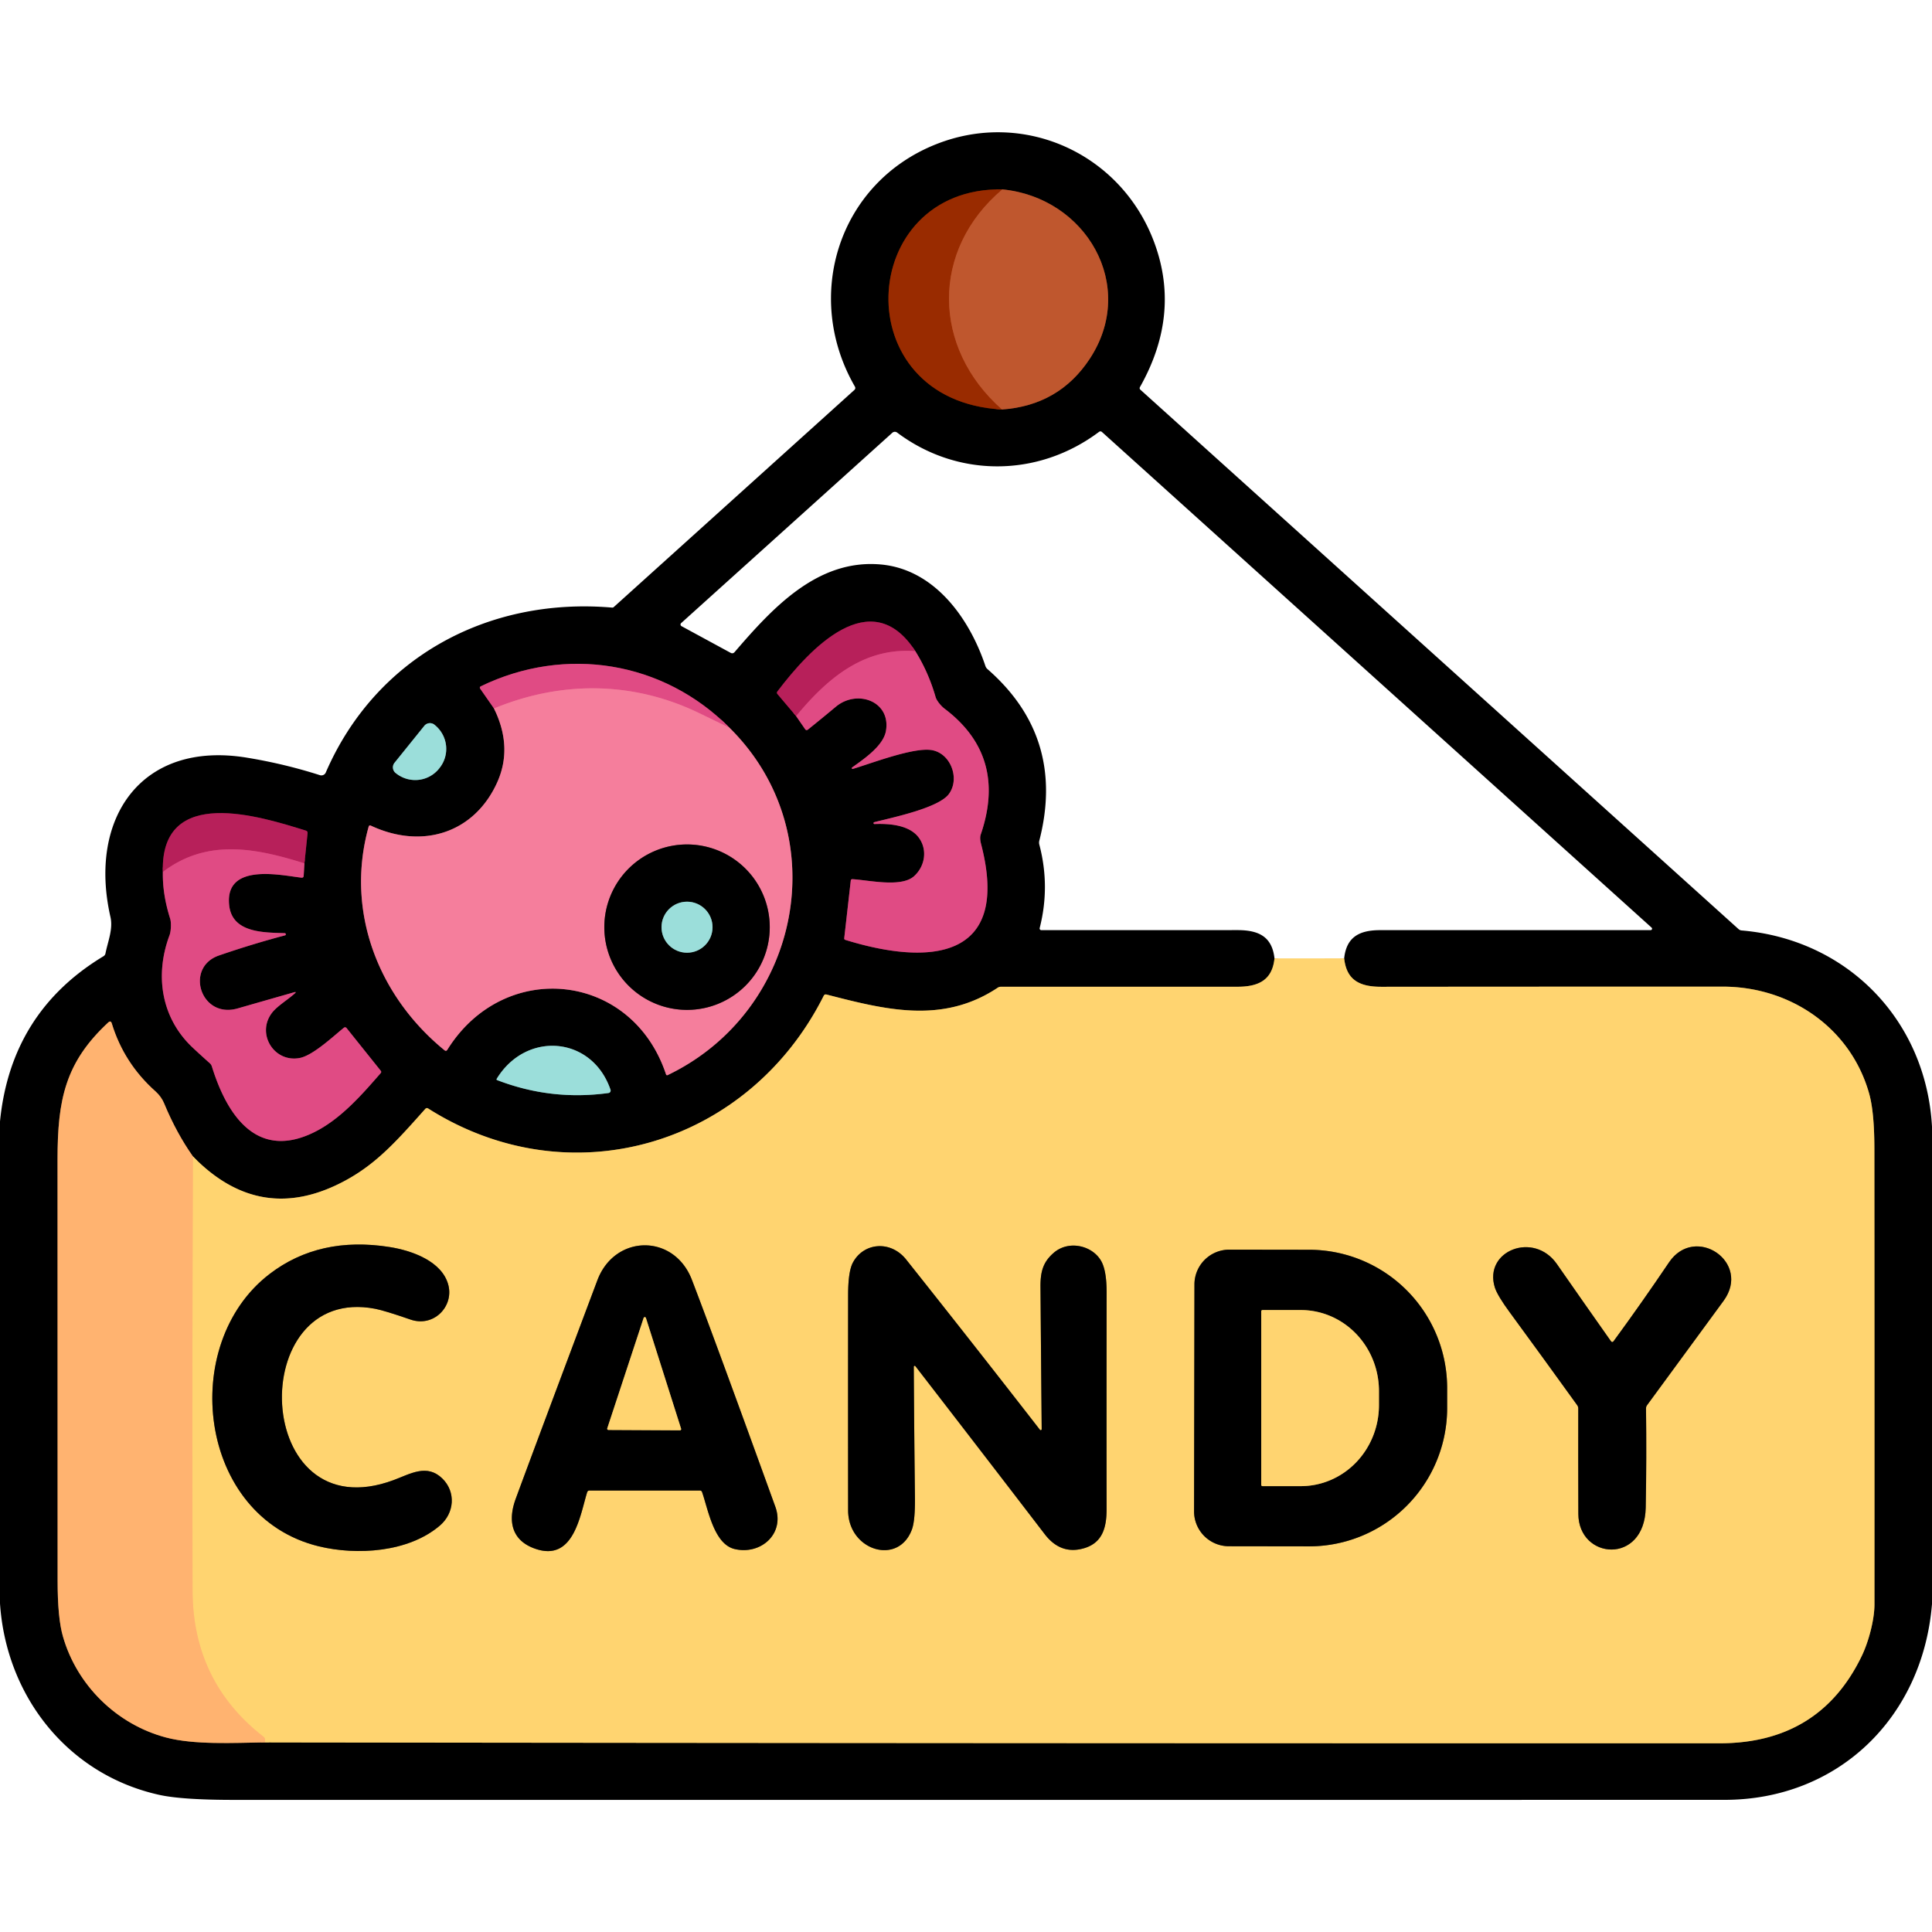 <?xml version="1.0" encoding="UTF-8" standalone="no"?>
<!DOCTYPE svg PUBLIC "-//W3C//DTD SVG 1.1//EN" "http://www.w3.org/Graphics/SVG/1.1/DTD/svg11.dtd">
<svg xmlns="http://www.w3.org/2000/svg" version="1.1" viewBox="0.00 0.00 512.00 512.00">
<g stroke-width="2.00" fill="none" stroke-linecap="butt">
<path stroke="#602c17" vector-effect="non-scaling-stroke" d="
  M 265.56 108.52
  Q 280.70 107.43 288.83 95.03
  C 301.48 75.72 287.83 52.37 265.64 50.19"
/>
<path stroke="#4d1600" vector-effect="non-scaling-stroke" d="
  M 265.64 50.19
  C 227.02 49.53 223.81 106.30 265.56 108.52"
/>
<path stroke="#ac4117" vector-effect="non-scaling-stroke" d="
  M 265.64 50.19
  C 246.65 66.21 246.94 92.14 265.56 108.52"
/>
<path stroke="#806a38" vector-effect="non-scaling-stroke" d="
  M 337.75 253.98
  C 337.18 259.75 333.51 261.50 327.94 261.50
  Q 296.61 261.50 265.28 261.50
  Q 264.78 261.50 264.37 261.78
  C 249.71 271.51 234.50 267.54 219.03 263.56
  Q 218.52 263.43 218.29 263.90
  C 198.47 303.40 151.28 317.72 113.48 293.77
  Q 113.04 293.50 112.70 293.88
  C 105.25 302.24 99.91 308.29 91.62 312.80
  Q 69.17 325.01 51.13 306.46"
/>
<path stroke="#805a38" vector-effect="non-scaling-stroke" d="
  M 51.13 306.46
  Q 46.78 300.31 43.51 292.44
  Q 42.75 290.61 41.20 289.22
  Q 32.84 281.76 29.63 271.23
  Q 29.36 270.34 28.67 270.98
  C 17.34 281.50 15.25 291.32 15.25 307.26
  Q 15.24 363.16 15.27 419.04
  Q 15.27 428.78 16.68 433.68
  C 20.39 446.66 30.96 456.99 43.95 460.44
  C 51.50 462.44 61.68 461.88 70.25 461.75"
/>
<path stroke="#806a38" vector-effect="non-scaling-stroke" d="
  M 70.25 461.75
  Q 72.24 461.77 74.25 461.77
  Q 264.97 462.01 455.69 461.99
  Q 482.16 461.99 493.33 438.96
  C 495.22 435.09 496.74 429.22 496.75 425.25
  Q 496.77 364.88 496.73 304.51
  Q 496.73 294.71 495.33 289.76
  C 490.42 272.40 474.48 261.46 456.49 261.47
  Q 411.30 261.47 366.06 261.51
  C 360.41 261.51 356.84 259.82 356.22 253.97"
/>
<path stroke="#ffc470" vector-effect="non-scaling-stroke" d="
  M 70.25 461.75
  L 70.25 461.10
  Q 70.25 460.59 69.85 460.27
  Q 51.08 445.69 51.03 421.50
  Q 50.90 364.28 51.13 306.46"
/>
<path stroke="#702642" vector-effect="non-scaling-stroke" d="
  M 210.98 189.78
  L 213.36 193.23
  Q 213.68 193.69 214.12 193.34
  Q 217.87 190.33 221.51 187.29
  C 227.17 182.57 236.15 185.86 234.78 193.72
  C 234.09 197.63 229.06 201.07 225.82 203.38
  A 0.22 0.22 0.0 0 0 226.01 203.77
  C 230.97 202.29 242.18 197.96 246.95 198.79
  C 251.96 199.66 254.44 206.33 251.48 210.40
  C 248.73 214.17 236.28 216.69 231.67 217.89
  A 0.25 0.25 0.0 0 0 231.74 218.38
  C 235.71 218.22 240.99 218.62 243.48 221.97
  C 245.85 225.17 245.15 229.56 242.24 232.19
  C 238.85 235.26 230.28 233.25 225.93 232.99
  Q 225.51 232.97 225.46 233.38
  L 223.73 248.64
  Q 223.70 248.98 224.02 249.08
  C 245.99 255.88 268.04 254.66 260.00 223.69
  Q 259.59 222.10 259.90 221.18
  Q 267.02 200.41 250.31 187.80
  C 249.36 187.08 248.22 185.67 247.96 184.77
  Q 246.05 178.12 242.57 172.56"
/>
<path stroke="#5c102d" vector-effect="non-scaling-stroke" d="
  M 242.57 172.56
  C 230.83 154.42 214.57 171.97 206.02 183.24
  Q 205.75 183.59 206.03 183.93
  L 210.98 189.78"
/>
<path stroke="#cc366f" vector-effect="non-scaling-stroke" d="
  M 242.57 172.56
  C 228.95 171.51 219.19 179.81 210.98 189.78"
/>
<path stroke="#7b3f4e" vector-effect="non-scaling-stroke" d="
  M 130.91 187.75
  Q 135.97 198.07 131.72 207.43
  C 125.68 220.72 111.98 225.19 98.31 218.82
  Q 97.83 218.59 97.69 219.10
  C 91.42 241.61 100.34 264.08 117.78 278.31
  Q 118.25 278.69 118.56 278.18
  C 133.66 253.99 167.45 257.55 176.49 284.68
  Q 176.62 285.07 176.99 284.89
  C 212.26 267.93 221.72 220.97 193.35 192.89"
/>
<path stroke="#702642" vector-effect="non-scaling-stroke" d="
  M 193.35 192.89
  C 175.77 175.16 149.80 171.04 127.45 181.86
  Q 126.97 182.09 127.27 182.53
  L 130.91 187.75"
/>
<path stroke="#eb6590" vector-effect="non-scaling-stroke" d="
  M 193.35 192.89
  Q 189.23 190.89 185.30 188.99
  C 167.88 180.55 148.87 180.33 130.91 187.75"
/>
<path stroke="#4e6f6d" vector-effect="non-scaling-stroke" d="
  M 112.45 192.35
  L 104.55 202.15
  A 1.92 1.92 0.0 0 0 104.84 204.85
  L 104.92 204.91
  A 8.13 8.10 38.9 0 0 116.33 203.72
  L 116.47 203.54
  A 8.13 8.10 38.9 0 0 115.23 192.14
  L 115.15 192.07
  A 1.92 1.92 0.0 0 0 112.45 192.35"
/>
<path stroke="#702642" vector-effect="non-scaling-stroke" d="
  M 43.16 231.07
  Q 43.03 236.96 45.09 243.44
  C 45.43 244.53 45.33 246.77 44.93 247.84
  C 40.95 258.48 42.73 269.79 51.05 277.62
  Q 53.29 279.72 55.60 281.77
  Q 55.98 282.11 56.14 282.60
  C 59.96 294.95 67.65 307.45 82.83 300.26
  C 90.16 296.80 95.98 290.01 100.89 284.39
  Q 101.15 284.08 100.90 283.76
  L 91.84 272.44
  A 0.50 0.50 0.0 0 0 91.13 272.36
  C 88.30 274.65 82.91 279.73 79.41 280.38
  C 72.57 281.66 67.84 273.86 72.12 268.36
  C 73.46 266.63 76.16 265.02 78.07 263.32
  Q 78.74 262.73 77.88 262.98
  Q 70.44 265.10 62.99 267.24
  C 53.14 270.08 48.89 256.37 58.01 253.22
  Q 66.74 250.21 75.53 247.88
  A 0.30 0.29 38.4 0 0 75.46 247.30
  C 69.97 247.11 61.56 247.28 60.74 239.95
  C 59.46 228.45 74.69 232.02 79.89 232.59
  Q 80.45 232.65 80.48 232.09
  L 80.68 228.80"
/>
<path stroke="#5c102d" vector-effect="non-scaling-stroke" d="
  M 80.68 228.80
  L 81.51 220.80
  Q 81.56 220.28 81.06 220.12
  C 69.08 216.41 42.48 207.86 43.16 231.07"
/>
<path stroke="#cc366f" vector-effect="non-scaling-stroke" d="
  M 80.68 228.80
  C 67.86 224.77 54.87 222.14 43.16 231.07"
/>
<path stroke="#4e6f6d" vector-effect="non-scaling-stroke" d="
  M 131.73 286.23
  Q 146.03 291.75 161.26 289.66
  A 0.66 0.66 0.0 0 0 161.79 288.79
  C 156.92 274.55 139.42 273.11 131.62 285.92
  A 0.21 0.21 0.0 0 0 131.73 286.23"
/>
<path stroke="#7b3f4e" vector-effect="non-scaling-stroke" d="
  M 203.99 245.71
  A 21.92 21.92 0.0 0 0 182.07 223.79
  A 21.92 21.92 0.0 0 0 160.15 245.71
  A 21.92 21.92 0.0 0 0 182.07 267.63
  A 21.92 21.92 0.0 0 0 203.99 245.71"
/>
<path stroke="#4e6f6d" vector-effect="non-scaling-stroke" d="
  M 188.83 245.72
  A 6.76 6.76 0.0 0 0 182.07 238.96
  A 6.76 6.76 0.0 0 0 175.31 245.72
  A 6.76 6.76 0.0 0 0 182.07 252.48
  A 6.76 6.76 0.0 0 0 188.83 245.72"
/>
<path stroke="#806a38" vector-effect="non-scaling-stroke" d="
  M 71.46 337.61
  C 47.17 356.18 52.36 401.98 84.49 409.79
  C 94.60 412.24 108.24 411.40 116.55 404.31
  C 120.45 400.98 120.86 395.39 117.23 391.83
  C 113.15 387.84 108.75 390.59 104.36 392.22
  C 66.73 406.25 64.74 340.18 99.42 346.84
  Q 101.92 347.32 108.80 349.70
  C 114.89 351.80 120.23 346.31 118.84 340.65
  C 117.27 334.29 109.22 331.42 103.26 330.48
  Q 84.63 327.53 71.46 337.61"
/>
<path stroke="#806a38" vector-effect="non-scaling-stroke" d="
  M 142.20 410.55
  C 152.06 413.68 153.72 401.58 155.59 395.49
  Q 155.74 395.00 156.25 395.00
  L 185.47 395.00
  Q 185.91 395.00 186.06 395.42
  C 187.67 400.06 189.20 409.25 194.73 410.52
  C 201.62 412.12 208.07 406.47 205.47 399.30
  Q 189.35 354.75 183.36 339.17
  C 178.63 326.85 162.90 327.06 158.30 339.31
  Q 142.61 381.08 136.68 397.17
  C 134.42 403.29 135.70 408.49 142.20 410.55"
/>
<path stroke="#806a38" vector-effect="non-scaling-stroke" d="
  M 242.16 362.20
  A 0.24 0.24 0.0 0 1 242.59 362.05
  Q 259.76 384.26 276.87 406.58
  Q 281.18 412.20 287.47 410.24
  C 292.20 408.76 293.26 404.76 293.26 399.92
  Q 293.23 371.24 293.27 342.56
  Q 293.27 336.76 291.84 334.21
  C 289.53 330.09 283.29 328.59 279.33 331.94
  C 276.42 334.41 275.71 336.98 275.74 341.07
  Q 275.89 359.99 276.06 378.76
  A 0.26 0.26 0.0 0 1 275.60 378.92
  Q 258.01 356.26 240.16 333.81
  C 236.03 328.61 228.87 329.28 226.03 334.59
  Q 224.77 336.94 224.76 343.14
  Q 224.73 371.70 224.76 400.27
  C 224.78 410.91 238.09 415.05 241.67 405.31
  Q 242.55 402.91 242.47 396.56
  Q 242.26 379.34 242.16 362.20"
/>
<path stroke="#806a38" vector-effect="non-scaling-stroke" d="
  M 426.89 355.40
  Q 419.72 345.24 412.61 335.01
  C 406.48 326.18 393.11 331.48 396.15 341.19
  Q 396.81 343.30 400.12 347.81
  Q 409.09 360.05 417.96 372.37
  Q 418.26 372.78 418.26 373.28
  Q 418.23 387.24 418.28 401.19
  C 418.32 413.36 435.84 414.78 436.13 399.52
  Q 436.38 386.41 436.21 373.28
  Q 436.20 372.77 436.50 372.37
  Q 446.64 358.57 456.75 344.75
  C 464.25 334.50 449.20 324.34 442.30 334.55
  Q 435.17 345.12 427.64 355.40
  Q 427.26 355.92 426.89 355.40"
/>
<path stroke="#806a38" vector-effect="non-scaling-stroke" d="
  M 316.54 340.38
  L 316.44 400.52
  A 9.23 9.23 0.0 0 0 325.65 409.77
  L 346.84 409.80
  A 36.66 36.60 -89.9 0 0 383.51 373.21
  L 383.51 367.93
  A 36.66 36.60 -89.9 0 0 346.98 331.20
  L 325.79 331.17
  A 9.23 9.23 0.0 0 0 316.54 340.38"
/>
<path stroke="#806a38" vector-effect="non-scaling-stroke" d="
  M 160.93 378.53
  A 0.32 0.32 0.0 0 0 161.24 378.95
  L 180.20 379.05
  A 0.32 0.32 0.0 0 0 180.50 378.64
  L 171.18 349.28
  A 0.32 0.32 0.0 0 0 170.57 349.27
  L 160.93 378.53"
/>
<path stroke="#806a38" vector-effect="non-scaling-stroke" d="
  M 334.24 347.52
  L 334.24 393.50
  A 0.34 0.34 0.0 0 0 334.58 393.84
  L 344.75 393.84
  A 21.47 20.69 -90.0 0 0 365.44 372.37
  L 365.44 368.65
  A 21.47 20.69 90.0 0 0 344.75 347.18
  L 334.58 347.18
  A 0.34 0.34 0.0 0 0 334.24 347.52"
/>
</g>
<path fill="#000000" d="
  M 512.00 298.57
  L 512.00 425.08
  C 509.53 455.20 487.10 476.98 457.00 476.98
  Q 259.54 477.01 62.07 476.99
  Q 48.17 476.99 42.17 475.65
  C 17.95 470.27 1.63 449.51 0.00 424.93
  L 0.00 297.20
  Q 2.85 268.25 27.41 253.42
  Q 27.86 253.15 27.96 252.63
  C 28.59 249.47 30.00 246.23 29.27 243.01
  C 23.31 216.83 37.44 196.17 65.49 200.80
  Q 75.41 202.43 84.79 205.43
  A 1.27 1.26 20.3 0 0 86.33 204.73
  C 99.49 174.32 129.23 158.19 162.21 161.02
  A 0.56 0.56 0.0 0 0 162.66 160.87
  L 226.39 103.37
  Q 226.85 102.96 226.54 102.42
  C 212.77 78.50 222.19 48.44 248.16 38.19
  C 271.23 29.08 296.56 40.52 305.55 63.37
  Q 313.22 82.86 302.11 102.56
  Q 301.88 102.97 302.23 103.29
  L 460.73 246.22
  Q 461.08 246.54 461.56 246.58
  C 489.66 248.98 510.43 270.41 512.00 298.57
  Z
  M 265.56 108.52
  Q 280.70 107.43 288.83 95.03
  C 301.48 75.72 287.83 52.37 265.64 50.19
  C 227.02 49.53 223.81 106.30 265.56 108.52
  Z
  M 337.75 253.98
  C 337.18 259.75 333.51 261.50 327.94 261.50
  Q 296.61 261.50 265.28 261.50
  Q 264.78 261.50 264.37 261.78
  C 249.71 271.51 234.50 267.54 219.03 263.56
  Q 218.52 263.43 218.29 263.90
  C 198.47 303.40 151.28 317.72 113.48 293.77
  Q 113.04 293.50 112.70 293.88
  C 105.25 302.24 99.91 308.29 91.62 312.80
  Q 69.17 325.01 51.13 306.46
  Q 46.78 300.31 43.51 292.44
  Q 42.75 290.61 41.20 289.22
  Q 32.84 281.76 29.63 271.23
  Q 29.36 270.34 28.67 270.98
  C 17.34 281.50 15.25 291.32 15.25 307.26
  Q 15.24 363.16 15.27 419.04
  Q 15.27 428.78 16.68 433.68
  C 20.39 446.66 30.96 456.99 43.95 460.44
  C 51.50 462.44 61.68 461.88 70.25 461.75
  Q 72.24 461.77 74.25 461.77
  Q 264.97 462.01 455.69 461.99
  Q 482.16 461.99 493.33 438.96
  C 495.22 435.09 496.74 429.22 496.75 425.25
  Q 496.77 364.88 496.73 304.51
  Q 496.73 294.71 495.33 289.76
  C 490.42 272.40 474.48 261.46 456.49 261.47
  Q 411.30 261.47 366.06 261.51
  C 360.41 261.51 356.84 259.82 356.22 253.97
  C 356.82 248.34 360.21 246.50 365.74 246.50
  Q 401.68 246.50 437.43 246.50
  A 0.39 0.38 -23.9 0 0 437.69 245.83
  L 292.05 114.50
  Q 291.66 114.15 291.24 114.46
  C 275.04 126.60 253.68 126.60 237.76 114.64
  A 1.02 1.01 42.1 0 0 236.46 114.70
  L 180.51 165.13
  A 0.50 0.50 0.0 0 0 180.61 165.94
  L 193.67 173.03
  A 0.79 0.78 34.3 0 0 194.64 172.85
  C 204.57 161.31 216.56 148.09 233.40 149.59
  C 247.55 150.85 256.87 163.68 261.15 176.52
  A 1.93 1.86 12.2 0 0 261.68 177.31
  Q 282.45 195.42 275.44 222.74
  Q 275.29 223.30 275.44 223.86
  Q 278.34 234.90 275.53 245.93
  A 0.45 0.45 0.0 0 0 275.97 246.50
  Q 301.94 246.51 327.97 246.49
  C 333.56 246.49 337.12 248.21 337.75 253.98
  Z
  M 210.98 189.78
  L 213.36 193.23
  Q 213.68 193.69 214.12 193.34
  Q 217.87 190.33 221.51 187.29
  C 227.17 182.57 236.15 185.86 234.78 193.72
  C 234.09 197.63 229.06 201.07 225.82 203.38
  A 0.22 0.22 0.0 0 0 226.01 203.77
  C 230.97 202.29 242.18 197.96 246.95 198.79
  C 251.96 199.66 254.44 206.33 251.48 210.40
  C 248.73 214.17 236.28 216.69 231.67 217.89
  A 0.25 0.25 0.0 0 0 231.74 218.38
  C 235.71 218.22 240.99 218.62 243.48 221.97
  C 245.85 225.17 245.15 229.56 242.24 232.19
  C 238.85 235.26 230.28 233.25 225.93 232.99
  Q 225.51 232.97 225.46 233.38
  L 223.73 248.64
  Q 223.70 248.98 224.02 249.08
  C 245.99 255.88 268.04 254.66 260.00 223.69
  Q 259.59 222.10 259.90 221.18
  Q 267.02 200.41 250.31 187.80
  C 249.36 187.08 248.22 185.67 247.96 184.77
  Q 246.05 178.12 242.57 172.56
  C 230.83 154.42 214.57 171.97 206.02 183.24
  Q 205.75 183.59 206.03 183.93
  L 210.98 189.78
  Z
  M 130.91 187.75
  Q 135.97 198.07 131.72 207.43
  C 125.68 220.72 111.98 225.19 98.31 218.82
  Q 97.83 218.59 97.69 219.10
  C 91.42 241.61 100.34 264.08 117.78 278.31
  Q 118.25 278.69 118.56 278.18
  C 133.66 253.99 167.45 257.55 176.49 284.68
  Q 176.62 285.07 176.99 284.89
  C 212.26 267.93 221.72 220.97 193.35 192.89
  C 175.77 175.16 149.80 171.04 127.45 181.86
  Q 126.97 182.09 127.27 182.53
  L 130.91 187.75
  Z
  M 112.45 192.35
  L 104.55 202.15
  A 1.92 1.92 0.0 0 0 104.84 204.85
  L 104.92 204.91
  A 8.13 8.10 38.9 0 0 116.33 203.72
  L 116.47 203.54
  A 8.13 8.10 38.9 0 0 115.23 192.14
  L 115.15 192.07
  A 1.92 1.92 0.0 0 0 112.45 192.35
  Z
  M 43.16 231.07
  Q 43.03 236.96 45.09 243.44
  C 45.43 244.53 45.33 246.77 44.93 247.84
  C 40.95 258.48 42.73 269.79 51.05 277.62
  Q 53.29 279.72 55.60 281.77
  Q 55.98 282.11 56.14 282.60
  C 59.96 294.95 67.65 307.45 82.83 300.26
  C 90.16 296.80 95.98 290.01 100.89 284.39
  Q 101.15 284.08 100.90 283.76
  L 91.84 272.44
  A 0.50 0.50 0.0 0 0 91.13 272.36
  C 88.30 274.65 82.91 279.73 79.41 280.38
  C 72.57 281.66 67.84 273.86 72.12 268.36
  C 73.46 266.63 76.16 265.02 78.07 263.32
  Q 78.74 262.73 77.88 262.98
  Q 70.44 265.10 62.99 267.24
  C 53.14 270.08 48.89 256.37 58.01 253.22
  Q 66.74 250.21 75.53 247.88
  A 0.30 0.29 38.4 0 0 75.46 247.30
  C 69.97 247.11 61.56 247.28 60.74 239.95
  C 59.46 228.45 74.69 232.02 79.89 232.59
  Q 80.45 232.65 80.48 232.09
  L 80.68 228.80
  L 81.51 220.80
  Q 81.56 220.28 81.06 220.12
  C 69.08 216.41 42.48 207.86 43.16 231.07
  Z
  M 131.73 286.23
  Q 146.03 291.75 161.26 289.66
  A 0.66 0.66 0.0 0 0 161.79 288.79
  C 156.92 274.55 139.42 273.11 131.62 285.92
  A 0.21 0.21 0.0 0 0 131.73 286.23
  Z"
/>
<path fill="#992b00" d="
  M 265.64 50.19
  C 246.65 66.21 246.94 92.14 265.56 108.52
  C 223.81 106.30 227.02 49.53 265.64 50.19
  Z"
/>
<path fill="#bf572e" d="
  M 265.64 50.19
  C 287.83 52.37 301.48 75.72 288.83 95.03
  Q 280.70 107.43 265.56 108.52
  C 246.94 92.14 246.65 66.21 265.64 50.19
  Z"
/>
<path fill="#b7205a" d="
  M 242.57 172.56
  C 228.95 171.51 219.19 179.81 210.98 189.78
  L 206.03 183.93
  Q 205.75 183.59 206.02 183.24
  C 214.57 171.97 230.83 154.42 242.57 172.56
  Z"
/>
<path fill="#e04b84" d="
  M 242.57 172.56
  Q 246.05 178.12 247.96 184.77
  C 248.22 185.67 249.36 187.08 250.31 187.80
  Q 267.02 200.41 259.90 221.18
  Q 259.59 222.10 260.00 223.69
  C 268.04 254.66 245.99 255.88 224.02 249.08
  Q 223.70 248.98 223.73 248.64
  L 225.46 233.38
  Q 225.51 232.97 225.93 232.99
  C 230.28 233.25 238.85 235.26 242.24 232.19
  C 245.15 229.56 245.85 225.17 243.48 221.97
  C 240.99 218.62 235.71 218.22 231.74 218.38
  A 0.25 0.25 0.0 0 1 231.67 217.89
  C 236.28 216.69 248.73 214.17 251.48 210.40
  C 254.44 206.33 251.96 199.66 246.95 198.79
  C 242.18 197.96 230.97 202.29 226.01 203.77
  A 0.22 0.22 0.0 0 1 225.82 203.38
  C 229.06 201.07 234.09 197.63 234.78 193.72
  C 236.15 185.86 227.17 182.57 221.51 187.29
  Q 217.87 190.33 214.12 193.34
  Q 213.68 193.69 213.36 193.23
  L 210.98 189.78
  C 219.19 179.81 228.95 171.51 242.57 172.56
  Z"
/>
<path fill="#e04b84" d="
  M 193.35 192.89
  Q 189.23 190.89 185.30 188.99
  C 167.88 180.55 148.87 180.33 130.91 187.75
  L 127.27 182.53
  Q 126.97 182.09 127.45 181.86
  C 149.80 171.04 175.77 175.16 193.35 192.89
  Z"
/>
<path fill="#f57e9c" d="
  M 193.35 192.89
  C 221.72 220.97 212.26 267.93 176.99 284.89
  Q 176.62 285.07 176.49 284.68
  C 167.45 257.55 133.66 253.99 118.56 278.18
  Q 118.25 278.69 117.78 278.31
  C 100.34 264.08 91.42 241.61 97.69 219.10
  Q 97.83 218.59 98.31 218.82
  C 111.98 225.19 125.68 220.72 131.72 207.43
  Q 135.97 198.07 130.91 187.75
  C 148.87 180.33 167.88 180.55 185.30 188.99
  Q 189.23 190.89 193.35 192.89
  Z
  M 203.99 245.71
  A 21.92 21.92 0.0 0 0 182.07 223.79
  A 21.92 21.92 0.0 0 0 160.15 245.71
  A 21.92 21.92 0.0 0 0 182.07 267.63
  A 21.92 21.92 0.0 0 0 203.99 245.71
  Z"
/>
<path fill="#9bdeda" d="
  M 112.45 192.35
  A 1.92 1.92 0.0 0 1 115.15 192.07
  L 115.23 192.14
  A 8.13 8.10 38.9 0 1 116.47 203.54
  L 116.33 203.72
  A 8.13 8.10 38.9 0 1 104.92 204.91
  L 104.84 204.85
  A 1.92 1.92 0.0 0 1 104.55 202.15
  L 112.45 192.35
  Z"
/>
<path fill="#b7205a" d="
  M 80.68 228.80
  C 67.86 224.77 54.87 222.14 43.16 231.07
  C 42.48 207.86 69.08 216.41 81.06 220.12
  Q 81.56 220.28 81.51 220.80
  L 80.68 228.80
  Z"
/>
<path fill="#000000" d="
  M 203.99 245.71
  A 21.92 21.92 0.0 0 1 182.07 267.63
  A 21.92 21.92 0.0 0 1 160.15 245.71
  A 21.92 21.92 0.0 0 1 182.07 223.79
  A 21.92 21.92 0.0 0 1 203.99 245.71
  Z
  M 188.83 245.72
  A 6.76 6.76 0.0 0 0 182.07 238.96
  A 6.76 6.76 0.0 0 0 175.31 245.72
  A 6.76 6.76 0.0 0 0 182.07 252.48
  A 6.76 6.76 0.0 0 0 188.83 245.72
  Z"
/>
<path fill="#e04b84" d="
  M 80.68 228.80
  L 80.48 232.09
  Q 80.45 232.65 79.89 232.59
  C 74.69 232.02 59.46 228.45 60.74 239.95
  C 61.56 247.28 69.97 247.11 75.46 247.30
  A 0.30 0.29 38.4 0 1 75.53 247.88
  Q 66.74 250.21 58.01 253.22
  C 48.89 256.37 53.14 270.08 62.99 267.24
  Q 70.44 265.10 77.88 262.98
  Q 78.74 262.73 78.07 263.32
  C 76.16 265.02 73.46 266.63 72.12 268.36
  C 67.84 273.86 72.57 281.66 79.41 280.38
  C 82.91 279.73 88.30 274.65 91.13 272.36
  A 0.50 0.50 0.0 0 1 91.84 272.44
  L 100.90 283.76
  Q 101.15 284.08 100.89 284.39
  C 95.98 290.01 90.16 296.80 82.83 300.26
  C 67.65 307.45 59.96 294.95 56.14 282.60
  Q 55.98 282.11 55.60 281.77
  Q 53.29 279.72 51.05 277.62
  C 42.73 269.79 40.95 258.48 44.93 247.84
  C 45.33 246.77 45.43 244.53 45.09 243.44
  Q 43.03 236.96 43.16 231.07
  C 54.87 222.14 67.86 224.77 80.68 228.80
  Z"
/>
<circle fill="#9bdeda" cx="182.07" cy="245.72" r="6.76"/>
<path fill="#ffd470" d="
  M 337.75 253.98
  L 356.22 253.97
  C 356.84 259.82 360.41 261.51 366.06 261.51
  Q 411.30 261.47 456.49 261.47
  C 474.48 261.46 490.42 272.40 495.33 289.76
  Q 496.73 294.71 496.73 304.51
  Q 496.77 364.88 496.75 425.25
  C 496.74 429.22 495.22 435.09 493.33 438.96
  Q 482.16 461.99 455.69 461.99
  Q 264.97 462.01 74.25 461.77
  Q 72.24 461.77 70.25 461.75
  L 70.25 461.10
  Q 70.25 460.59 69.85 460.27
  Q 51.08 445.69 51.03 421.50
  Q 50.90 364.28 51.13 306.46
  Q 69.17 325.01 91.62 312.80
  C 99.91 308.29 105.25 302.24 112.70 293.88
  Q 113.04 293.50 113.48 293.77
  C 151.28 317.72 198.47 303.40 218.29 263.90
  Q 218.52 263.43 219.03 263.56
  C 234.50 267.54 249.71 271.51 264.37 261.78
  Q 264.78 261.50 265.28 261.50
  Q 296.61 261.50 327.94 261.50
  C 333.51 261.50 337.18 259.75 337.75 253.98
  Z
  M 71.46 337.61
  C 47.17 356.18 52.36 401.98 84.49 409.79
  C 94.60 412.24 108.24 411.40 116.55 404.31
  C 120.45 400.98 120.86 395.39 117.23 391.83
  C 113.15 387.84 108.75 390.59 104.36 392.22
  C 66.73 406.25 64.74 340.18 99.42 346.84
  Q 101.92 347.32 108.80 349.70
  C 114.89 351.80 120.23 346.31 118.84 340.65
  C 117.27 334.29 109.22 331.42 103.26 330.48
  Q 84.63 327.53 71.46 337.61
  Z
  M 142.20 410.55
  C 152.06 413.68 153.72 401.58 155.59 395.49
  Q 155.74 395.00 156.25 395.00
  L 185.47 395.00
  Q 185.91 395.00 186.06 395.42
  C 187.67 400.06 189.20 409.25 194.73 410.52
  C 201.62 412.12 208.07 406.47 205.47 399.30
  Q 189.35 354.75 183.36 339.17
  C 178.63 326.85 162.90 327.06 158.30 339.31
  Q 142.61 381.08 136.68 397.17
  C 134.42 403.29 135.70 408.49 142.20 410.55
  Z
  M 242.16 362.20
  A 0.24 0.24 0.0 0 1 242.59 362.05
  Q 259.76 384.26 276.87 406.58
  Q 281.18 412.20 287.47 410.24
  C 292.20 408.76 293.26 404.76 293.26 399.92
  Q 293.23 371.24 293.27 342.56
  Q 293.27 336.76 291.84 334.21
  C 289.53 330.09 283.29 328.59 279.33 331.94
  C 276.42 334.41 275.71 336.98 275.74 341.07
  Q 275.89 359.99 276.06 378.76
  A 0.26 0.26 0.0 0 1 275.60 378.92
  Q 258.01 356.26 240.16 333.81
  C 236.03 328.61 228.87 329.28 226.03 334.59
  Q 224.77 336.94 224.76 343.14
  Q 224.73 371.70 224.76 400.27
  C 224.78 410.91 238.09 415.05 241.67 405.31
  Q 242.55 402.91 242.47 396.56
  Q 242.26 379.34 242.16 362.20
  Z
  M 426.89 355.40
  Q 419.72 345.24 412.61 335.01
  C 406.48 326.18 393.11 331.48 396.15 341.19
  Q 396.81 343.30 400.12 347.81
  Q 409.09 360.05 417.96 372.37
  Q 418.26 372.78 418.26 373.28
  Q 418.23 387.24 418.28 401.19
  C 418.32 413.36 435.84 414.78 436.13 399.52
  Q 436.38 386.41 436.21 373.28
  Q 436.20 372.77 436.50 372.37
  Q 446.64 358.57 456.75 344.75
  C 464.25 334.50 449.20 324.34 442.30 334.55
  Q 435.17 345.12 427.64 355.40
  Q 427.26 355.92 426.89 355.40
  Z
  M 316.54 340.38
  L 316.44 400.52
  A 9.23 9.23 0.0 0 0 325.65 409.77
  L 346.84 409.80
  A 36.66 36.60 -89.9 0 0 383.51 373.21
  L 383.51 367.93
  A 36.66 36.60 -89.9 0 0 346.98 331.20
  L 325.79 331.17
  A 9.23 9.23 0.0 0 0 316.54 340.38
  Z"
/>
<path fill="#ffb370" d="
  M 51.13 306.46
  Q 50.90 364.28 51.03 421.50
  Q 51.08 445.69 69.85 460.27
  Q 70.25 460.59 70.25 461.10
  L 70.25 461.75
  C 61.68 461.88 51.50 462.44 43.95 460.44
  C 30.96 456.99 20.39 446.66 16.68 433.68
  Q 15.27 428.78 15.27 419.04
  Q 15.24 363.16 15.25 307.26
  C 15.25 291.32 17.34 281.50 28.67 270.98
  Q 29.36 270.34 29.63 271.23
  Q 32.84 281.76 41.20 289.22
  Q 42.75 290.61 43.51 292.44
  Q 46.78 300.31 51.13 306.46
  Z"
/>
<path fill="#9bdeda" d="
  M 131.73 286.23
  A 0.21 0.21 0.0 0 1 131.62 285.92
  C 139.42 273.11 156.92 274.55 161.79 288.79
  A 0.66 0.66 0.0 0 1 161.26 289.66
  Q 146.03 291.75 131.73 286.23
  Z"
/>
<path fill="#000000" d="
  M 84.49 409.79
  C 52.36 401.98 47.17 356.18 71.46 337.61
  Q 84.63 327.53 103.26 330.48
  C 109.22 331.42 117.27 334.29 118.84 340.65
  C 120.23 346.31 114.89 351.80 108.80 349.70
  Q 101.92 347.32 99.42 346.84
  C 64.74 340.18 66.73 406.25 104.36 392.22
  C 108.75 390.59 113.15 387.84 117.23 391.83
  C 120.86 395.39 120.45 400.98 116.55 404.31
  C 108.24 411.40 94.60 412.24 84.49 409.79
  Z"
/>
<path fill="#000000" d="
  M 142.20 410.55
  C 135.70 408.49 134.42 403.29 136.68 397.17
  Q 142.61 381.08 158.30 339.31
  C 162.90 327.06 178.63 326.85 183.36 339.17
  Q 189.35 354.75 205.47 399.30
  C 208.07 406.47 201.62 412.12 194.73 410.52
  C 189.20 409.25 187.67 400.06 186.06 395.42
  Q 185.91 395.00 185.47 395.00
  L 156.25 395.00
  Q 155.74 395.00 155.59 395.49
  C 153.72 401.58 152.06 413.68 142.20 410.55
  Z
  M 160.93 378.53
  A 0.32 0.32 0.0 0 0 161.24 378.95
  L 180.20 379.05
  A 0.32 0.32 0.0 0 0 180.50 378.64
  L 171.18 349.28
  A 0.32 0.32 0.0 0 0 170.57 349.27
  L 160.93 378.53
  Z"
/>
<path fill="#000000" d="
  M 242.16 362.20
  Q 242.26 379.34 242.47 396.56
  Q 242.55 402.91 241.67 405.31
  C 238.09 415.05 224.78 410.91 224.76 400.27
  Q 224.73 371.70 224.76 343.14
  Q 224.77 336.94 226.03 334.59
  C 228.87 329.28 236.03 328.61 240.16 333.81
  Q 258.01 356.26 275.60 378.92
  A 0.26 0.26 0.0 0 0 276.06 378.76
  Q 275.89 359.99 275.74 341.07
  C 275.71 336.98 276.42 334.41 279.33 331.94
  C 283.29 328.59 289.53 330.09 291.84 334.21
  Q 293.27 336.76 293.27 342.56
  Q 293.23 371.24 293.26 399.92
  C 293.26 404.76 292.20 408.76 287.47 410.24
  Q 281.18 412.20 276.87 406.58
  Q 259.76 384.26 242.59 362.05
  A 0.24 0.24 0.0 0 0 242.16 362.20
  Z"
/>
<path fill="#000000" d="
  M 427.64 355.40
  Q 435.17 345.12 442.30 334.55
  C 449.20 324.34 464.25 334.50 456.75 344.75
  Q 446.64 358.57 436.50 372.37
  Q 436.20 372.77 436.21 373.28
  Q 436.38 386.41 436.13 399.52
  C 435.84 414.78 418.32 413.36 418.28 401.19
  Q 418.23 387.24 418.26 373.28
  Q 418.26 372.78 417.96 372.37
  Q 409.09 360.05 400.12 347.81
  Q 396.81 343.30 396.15 341.19
  C 393.11 331.48 406.48 326.18 412.61 335.01
  Q 419.72 345.24 426.89 355.40
  Q 427.26 355.92 427.64 355.40
  Z"
/>
<path fill="#000000" d="
  M 316.54 340.38
  A 9.23 9.23 0.0 0 1 325.79 331.17
  L 346.98 331.20
  A 36.66 36.60 -89.9 0 1 383.51 367.93
  L 383.51 373.21
  A 36.66 36.60 -89.9 0 1 346.84 409.80
  L 325.65 409.77
  A 9.23 9.23 0.0 0 1 316.44 400.52
  L 316.54 340.38
  Z
  M 334.24 347.52
  L 334.24 393.50
  A 0.34 0.34 0.0 0 0 334.58 393.84
  L 344.75 393.84
  A 21.47 20.69 -90.0 0 0 365.44 372.37
  L 365.44 368.65
  A 21.47 20.69 90.0 0 0 344.75 347.18
  L 334.58 347.18
  A 0.34 0.34 0.0 0 0 334.24 347.52
  Z"
/>
<path fill="#ffd470" d="
  M 334.24 347.52
  A 0.34 0.34 0.0 0 1 334.58 347.18
  L 344.75 347.18
  A 21.47 20.69 90.0 0 1 365.44 368.65
  L 365.44 372.37
  A 21.47 20.69 -90.0 0 1 344.75 393.84
  L 334.58 393.84
  A 0.34 0.34 0.0 0 1 334.24 393.50
  L 334.24 347.52
  Z"
/>
<path fill="#ffd470" d="
  M 160.93 378.53
  L 170.57 349.27
  A 0.32 0.32 0.0 0 1 171.18 349.28
  L 180.50 378.64
  A 0.32 0.32 0.0 0 1 180.20 379.05
  L 161.24 378.95
  A 0.32 0.32 0.0 0 1 160.93 378.53
  Z"
/>
</svg>
